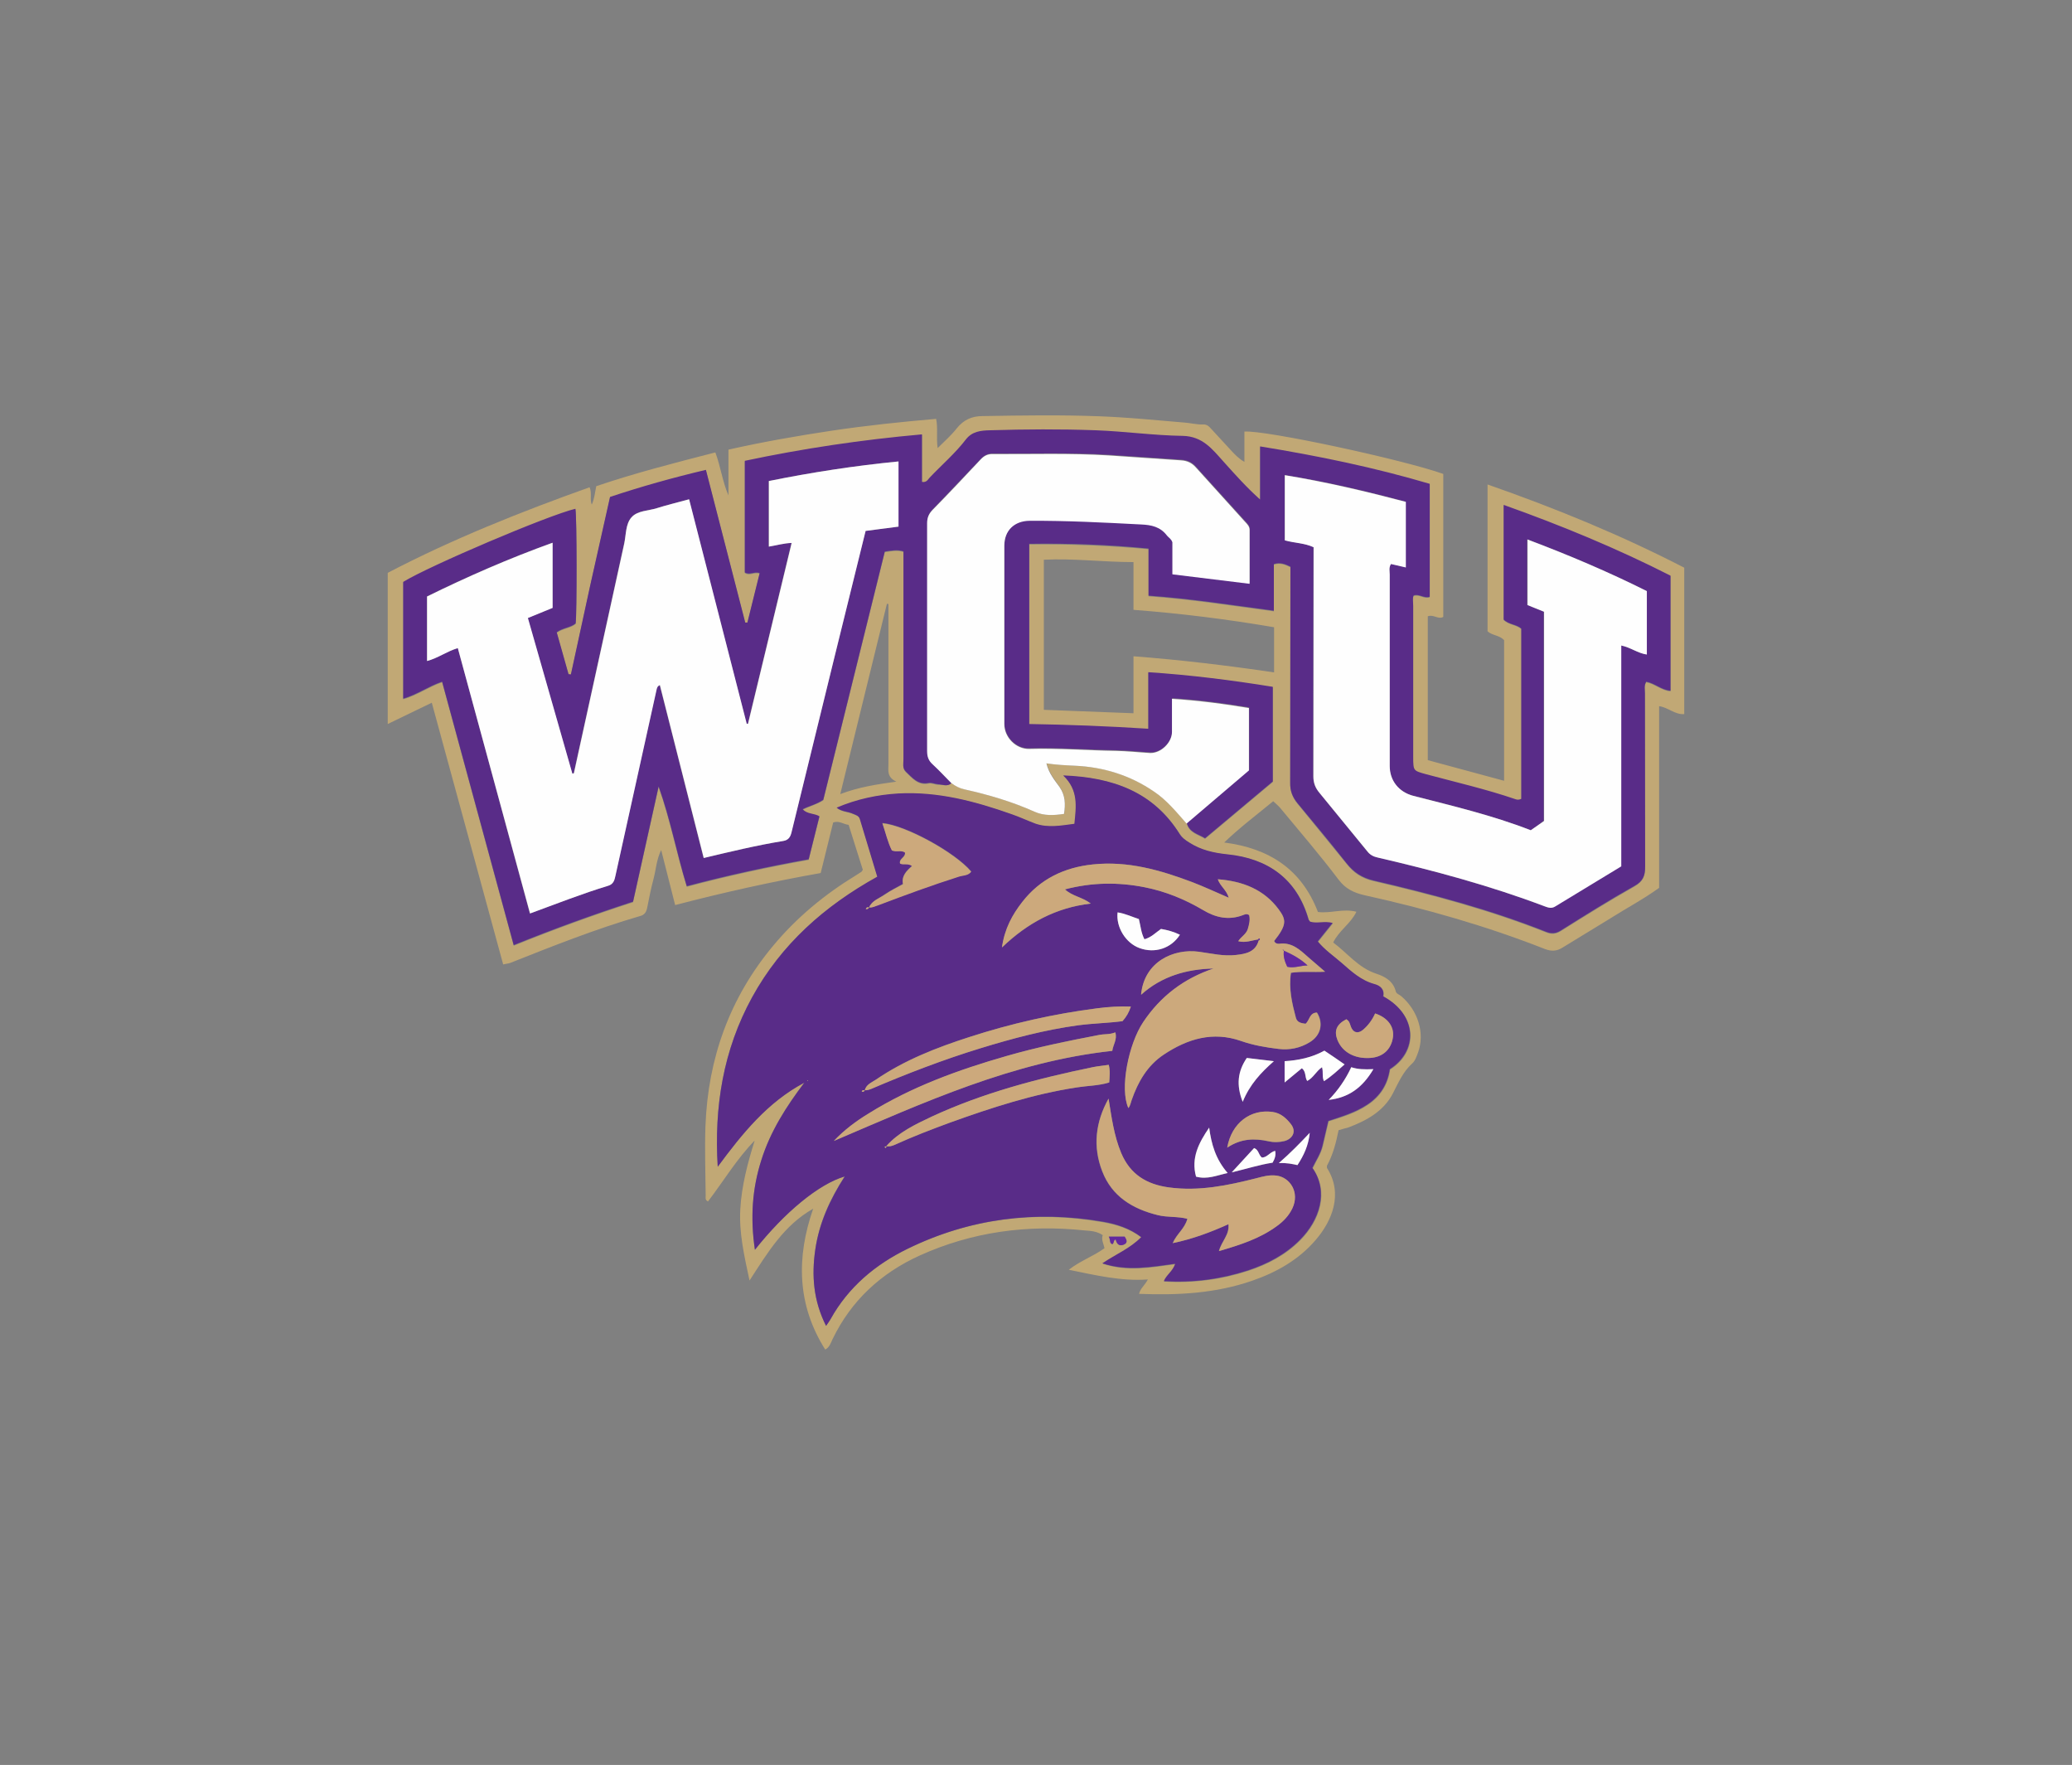<?xml version="1.0" encoding="UTF-8"?>
<svg id="Layer_1" data-name="Layer 1" xmlns="http://www.w3.org/2000/svg" viewBox="0 0 1280 1090">
  <rect x="0" y="0" width="1280" height="1090" fill="#808080" stroke="none"/>
  <path d="M826.921,698.009c-1.594,7.968-3.586,15.405-7.171,21.913,0,.797-.133,1.328.133,1.594,9.96,15.804,3.054,32.537-7.171,44.356-10.492,12.218-24.17,19.921-39.177,25.1-22.577,7.835-45.95,9.031-69.855,8.101.797-3.453,3.586-5.312,5.445-8.898-16.733,1.195-32.404-2.656-48.872-5.976,7.171-5.578,15.007-8.234,22.045-13.28-.398-2.523-2.125-5.312-1.062-8.101-3.719-2.523-7.703-2.656-11.288-2.922-35.06-3.719-69.324.797-101.861,15.538-23.905,10.89-42.232,27.756-53.786,51.661-1.062,2.258-1.859,5.046-4.515,6.375-17.397-27.623-17.928-56.707-7.437-86.987-18.061,10.226-28.022,26.959-39.31,44.356-3.32-15.405-6.507-29.35-5.711-43.958.797-14.476,4.515-28.553,8.898-42.497-11.155,11.421-19.257,25.1-28.818,37.584-1.992-.797-1.461-2.39-1.461-3.586-.133-14.343-.664-28.819-.133-43.161,1.594-41.7,15.007-79.018,41.833-111.157,14.608-17.53,31.873-31.74,51.262-43.56l3.32-2.125c.133-.133.266-.398.797-1.195l-8.765-27.756c-3.32-.398-5.976-2.789-9.562-1.461l-7.703,31.209c-30.014,5.312-59.895,11.952-89.908,19.788l-8.632-33.998c-2.922,5.976-3.187,11.952-4.648,17.53-1.594,5.976-2.789,11.952-3.984,18.061-.531,2.789-1.726,4.515-4.383,5.179-27.358,7.968-53.786,18.46-80.213,28.951-1.062.398-2.125.398-4.383.93l-44.091-161.622-27.225,13.148v-93.361c39.974-20.85,81.94-37.584,124.703-52.856,1.594,3.586,0,7.171,1.328,10.757,1.726-3.719,1.992-7.703,2.789-11.421,24.303-8.234,48.739-14.476,73.573-20.85,3.32,8.898,4.383,18.061,8.101,26.561v-28.287c21.249-4.781,42.497-8.499,63.746-11.687,21.381-3.187,42.763-5.445,64.543-7.304,1.195,5.711,0,11.421.93,18.061,4.383-4.383,8.499-7.968,11.82-12.218,4.25-5.312,9.429-7.57,15.937-7.57,24.17-.398,48.208-.797,72.378.133,17.397.664,34.795,2.39,52.059,3.851,3.984.266,7.835,1.328,11.819,1.195,2.258-.133,3.719,1.195,5.046,2.789l12.616,13.679c2.258,2.39,4.383,4.648,7.835,6.64v-18.725c13.413-.93,97.744,17.265,122.844,26.162v88.315c-3.187,1.726-5.976-1.726-9.562-.398v88.846l47.145,12.749v-86.854c-2.789-3.054-7.171-2.789-10.226-5.445v-90.705c41.833,14.608,82.338,31.209,121.516,51.395v90.439c-5.843.398-9.828-4.117-15.538-4.914v112.219c-9.96,7.171-20.319,12.616-30.146,18.858l-29.35,17.928c-3.719,2.39-7.039,2.523-11.156.93-36.123-14.21-73.441-24.834-111.422-33.201-6.375-1.461-11.554-3.851-15.804-9.429-11.421-15.14-23.905-29.615-35.99-44.224-1.195-1.461-2.789-2.789-4.515-4.383-9.96,8.234-20.319,15.937-30.279,25.498,27.889,3.586,47.809,16.601,57.903,42.896,7.703,1.062,15.272-2.258,23.772-.133-3.453,7.304-10.624,11.421-14.343,18.991,8.632,6.375,15.405,15.538,26.561,19.257,5.312,1.726,10.492,4.515,12.085,10.89.398,1.594,2.258,1.992,3.453,3.054,10.359,8.898,14.608,22.842,10.359,34.662-.93,2.523-1.859,5.312-3.719,6.906-5.711,5.179-8.499,11.952-11.952,18.593-5.711,10.89-16.069,16.601-27.358,20.85-1.195.266-3.32.93-6.109,1.726h0ZM587.742,483.664c2.523,1.726,5.046,3.054,8.234,3.851,14.741,3.32,29.35,7.57,43.294,13.812,5.976,2.656,11.819,2.258,18.194,1.328.797-6.109.797-11.421-2.789-16.601-3.054-4.383-6.507-8.632-8.101-14.608,6.242.93,11.952,1.195,17.53,1.461,17.796.797,34.131,5.843,48.872,15.937,7.968,5.445,13.944,12.749,20.186,19.788,1.461,5.843,7.039,6.773,11.288,9.429l41.833-35.06v-58.434c-25.498-4.117-50.731-7.437-76.893-9.031v34.927c-24.967-1.594-49.137-2.523-73.573-2.922v-111.29c24.701-.266,48.872.664,73.706,2.922v29.084c26.162,1.859,51.395,5.843,77.425,9.296v-28.818c3.851-1.328,6.906,0,10.226,1.594v6.64l-.133,126.828c0,5.047,1.461,8.898,4.515,12.616l30.146,36.919c4.515,5.843,9.562,9.164,16.999,10.89,36.123,8.367,71.847,17.928,106.376,31.607,3.32,1.328,5.976,1.195,9.164-.797,15.007-9.429,30.014-18.725,45.419-27.49,5.312-3.054,6.773-6.375,6.64-12.085l-.133-106.907c0-2.39-.664-4.781.797-7.171,5.312.93,9.429,5.179,15.007,5.578v-71.05c-33.334-16.866-67.597-31.076-103.056-43.693v70.784c3.32,3.054,8.101,2.922,10.89,5.578v105.181c-1.726.664-2.789.398-3.851.133-17.928-6.109-36.388-10.359-54.715-15.272-8.234-2.258-8.234-2.125-8.234-10.757v-93.627c0-2.125-.531-4.383.266-6.109,3.586-1.195,6.375,1.992,9.96.797v-69.722c-34.131-10.093-68.925-17.265-104.782-23.108v32.803c-8.367-7.57-15.538-15.538-22.709-23.506-6.906-7.57-12.882-15.538-25.1-15.804-17.796-.398-35.591-2.789-53.52-3.453-21.913-.93-43.825-.664-65.738,0-5.312.133-10.757.664-14.741,5.711-6.64,8.632-14.874,15.671-22.311,23.506-1.062,1.195-1.859,3.187-4.781,2.656v-29.35c-37.318,3.32-73.573,8.765-109.43,16.335v68.925c3.054,1.992,5.843-.797,9.164.398l-7.57,30.545h-1.328l-24.303-94.291c-20.717,4.914-40.107,10.359-59.23,16.733l-12.351,55.114-11.819,54.45c-.531,0-1.062-.133-1.461-.133l-7.304-25.897c3.851-2.789,8.499-2.789,11.687-5.445.93-6.242.797-65.472-.133-70.784-16.733,3.984-90.705,35.459-106.376,45.153v72.112c8.765-2.523,15.804-7.703,24.038-10.492l44.224,162.685c24.967-10.093,49.137-18.858,73.706-26.826l15.804-71.183c7.171,20.319,11.023,41.169,17.397,61.621,25.498-6.773,50.2-12.085,75.3-16.601l6.64-26.561c-3.32-1.992-7.57-1.195-10.359-4.383,4.25-2.258,8.765-3.187,12.749-5.843l37.982-153.256c4.383-.664,7.835-1.328,11.554-.133v128.421c0,2.523-.797,5.312,1.461,7.57,3.984,3.719,7.437,8.367,14.077,7.039,1.859-.398,3.851.664,5.843.797,2.789-.266,5.711,1.328,8.234-1.062h-0ZM466.359,771.848c18.327-23.108,39.443-40.505,55.379-45.286-9.296,14.343-15.804,28.951-18.061,45.02-2.39,16.069-1.195,31.74,6.64,47.278,1.328-1.992,2.258-3.054,2.789-4.117,11.023-19.921,27.756-33.865,47.677-43.56,38.248-18.593,78.62-23.772,120.586-16.335,8.367,1.461,16.733,3.984,23.905,9.562-6.773,6.773-15.671,10.359-24.038,16.069,15.405,5.179,30.014,2.258,45.02.266-1.594,4.648-5.445,6.773-7.039,10.757,18.061,1.062,35.193-1.195,51.926-6.64,12.085-3.984,23.241-9.828,32.271-18.991,11.819-11.952,17.928-29.615,7.57-44.356,2.125-4.515,5.046-8.765,6.242-13.679l3.586-15.272c8.101-2.656,16.601-5.046,24.038-10.093,8.101-5.312,12.616-12.749,13.944-21.913,17.397-10.89,17.397-33.334-4.117-45.02.93-4.25-1.859-6.64-5.445-7.57-8.234-2.125-14.343-7.703-20.319-13.148-4.914-4.25-10.359-7.968-14.608-13.148l9.164-11.421c-5.046-1.328-9.695.531-13.944-.797-.398-.664-.797-.93-.93-1.328-7.171-25.233-25.233-37.849-50.067-40.24-8.765-.93-16.468-2.656-23.639-7.304-2.39-1.594-4.515-3.054-6.109-5.578-16.202-25.631-40.771-34.795-71.714-35.857,9.562,9.164,7.968,19.257,6.906,29.881-8.101.93-16.202,2.656-24.17-.133-5.046-1.726-9.828-3.984-14.741-5.843-22.577-7.968-45.552-14.077-69.855-12.749-13.015.664-25.498,3.453-38.115,8.765,3.187,2.523,6.64,2.258,9.695,3.586,1.726.797,3.984,1.195,4.648,3.453l10.757,35.591c-32.803,17.663-59.629,41.435-77.557,74.105-17.928,32.67-23.506,67.73-21.249,104.649,15.14-20.319,30.678-39.841,53.52-51.926-11.155,14.741-20.983,30.146-26.561,47.809-5.711,17.928-6.773,35.99-3.984,55.512h0ZM700.226,376.624v-29.483c-18.991,0-37.052-2.39-55.379-1.461v92.697l55.379,2.125v-35.193c29.483,2.258,58.035,5.711,86.854,9.96v-27.889c-28.819-4.914-57.371-8.499-86.854-10.757ZM548.83,373.038c-.266,0-.664-.133-.93-.133l-28.818,117.531c11.554-4.383,22.178-5.976,34.662-7.703-5.976-2.789-4.914-6.906-4.914-10.89v-98.806h0ZM684.954,763.747c1.062,1.859.266,4.117,2.258,4.648,1.195-.93.398-2.523,1.992-2.922.664,2.656,2.125,4.383,5.046,3.187,2.656-1.062,1.726-2.922.531-4.914h-9.828Z" style="fill: #c1a875; stroke-width: 0px;"/>
  <path d="M466.359,771.848c-2.922-19.522-1.726-37.584,3.984-55.379,5.578-17.796,15.405-33.068,26.561-47.809-22.842,12.085-38.513,31.607-53.52,51.926-2.258-36.919,3.32-71.98,21.249-104.65,18.061-32.803,44.755-56.442,77.292-74.503l-10.757-35.591c-.664-2.258-2.789-2.656-4.648-3.453-2.922-1.328-6.507-1.062-9.695-3.586,12.484-5.312,25.1-7.968,38.115-8.765,24.303-1.328,47.278,4.781,69.855,12.749,5.046,1.726,9.828,3.984,14.741,5.843,7.968,2.789,15.937,1.195,24.17.133,1.062-10.624,2.656-20.717-6.906-29.881,30.811,1.195,55.512,10.226,71.714,35.857,1.594,2.656,3.719,4.117,6.109,5.578,7.304,4.648,14.874,6.375,23.639,7.304,24.834,2.523,42.896,15.007,50.067,40.24.133.398.531.664.93,1.328,4.25,1.328,8.898-.531,13.944.797l-9.164,11.421c4.25,5.179,9.695,8.898,14.608,13.148,6.109,5.312,12.085,10.89,20.319,13.148,3.586.93,6.375,3.187,5.445,7.57,21.514,11.687,21.514,33.998,4.117,45.02-1.328,9.164-5.843,16.601-13.944,21.913-7.437,4.914-15.937,7.437-24.038,10.093l-3.586,15.272c-1.195,5.046-4.117,9.296-6.242,13.679,10.359,14.741,4.25,32.404-7.57,44.356-9.031,9.164-20.186,15.007-32.271,18.991-16.733,5.445-33.865,7.703-51.926,6.64,1.594-3.984,5.445-5.976,7.039-10.757-15.007,1.992-29.615,4.781-45.02-.266,8.234-5.578,17.132-9.164,24.038-16.202-7.304-5.578-15.538-8.101-23.905-9.562-41.568-7.039-81.94-1.992-120.32,16.733-19.921,9.695-36.654,23.639-47.677,43.427-.664,1.195-1.461,2.258-2.789,4.25-7.835-15.538-9.031-31.076-6.64-47.278,2.39-16.069,8.898-30.545,18.194-45.02-16.069,4.648-37.185,22.178-55.512,45.286h0ZM536.878,560.424c2.125.266,3.851-.797,5.711-1.594,16.468-6.242,32.935-12.351,49.801-17.663,2.523-.797,5.711-.531,7.57-3.054-10.093-11.952-40.638-28.553-54.848-29.881,2.125,5.843,3.32,11.819,5.843,16.733,3.054,1.195,5.843-.398,8.101,1.328.531,3.054-3.851,3.851-3.054,6.773,2.125,1.195,4.781-.398,7.437,1.594-3.453,3.054-6.64,6.109-5.578,11.155-3.984,2.258-7.703,4.117-11.155,6.375-3.453,2.656-7.968,3.851-9.828,8.234-.797-.133-1.594-.398-1.992,1.062.93,0,1.594-.133,1.992-1.062h0ZM547.502,707.969c1.859.266,3.453-.133,5.179-.93,11.288-5.046,22.709-9.562,34.396-13.812,25.498-9.164,51.13-17.53,78.089-21.647,6.64-1.062,13.546-.93,20.053-3.054.266-3.851.664-7.304-.266-10.89-3.453.531-6.773.797-9.96,1.461-34.131,7.039-67.73,15.937-99.47,30.545-10.093,4.781-20.452,9.562-28.022,18.327-.531.133-1.726.133-.531.93.398.133.797-.398.531-.93h0ZM534.222,673.308c1.328.133,2.523-.266,3.851-.797,22.045-9.429,44.489-18.061,67.464-25.1,19.788-6.109,39.708-11.288,60.426-14.21,9.164-1.195,18.327-1.461,27.358-2.523,2.39-2.656,3.984-5.445,5.179-9.031-7.171-.133-13.944.266-20.717,1.062-26.959,3.453-53.254,9.429-79.151,17.796-20.186,6.507-39.974,14.21-57.637,26.295-2.523,1.726-5.843,2.922-6.773,6.507-.664,0-1.594-.266-1.859.797.93.531,1.461,0,1.859-.797h0ZM777.12,580.212c.133.266.398.398.531.664-1.992,7.171-8.101,8.234-13.944,8.898-7.703.93-15.272-.93-22.975-1.992-15.671-2.125-33.865,6.242-35.724,26.561,12.749-11.554,28.022-15.804,44.755-16.202-18.194,6.242-32.67,17.132-43.427,33.068-9.164,13.679-14.608,41.302-9.164,53.121,1.062-1.461,1.328-3.187,1.992-4.914,3.851-11.288,9.695-21.381,19.921-28.154,14.608-9.695,30.146-14.476,47.677-8.367,7.57,2.656,15.405,3.984,23.241,4.914,6.64.797,13.28-.531,19.124-4.117,6.906-4.25,8.765-11.687,4.515-18.327-4.515,0-4.515,4.914-7.039,6.906-2.789-.398-5.179-.797-5.976-3.719-2.39-8.898-4.515-17.928-3.054-27.756,6.64-1.062,13.413-.266,21.116-.664l-10.492-9.031c-5.179-4.515-10.093-9.296-17.796-8.234-1.062.133-2.656-.133-3.187-1.726,7.835-9.96,7.437-13.148,2.789-19.522-9.031-12.218-22.045-17.397-37.584-18.593,1.461,4.383,5.445,6.507,6.773,11.421-8.367-3.586-15.405-6.906-22.709-9.695-19.655-7.437-39.708-13.148-61.223-10.89-17.796,1.859-32.67,9.031-43.693,23.241-6.109,7.835-10.89,16.468-12.484,28.022,15.804-15.14,33.201-24.569,54.848-27.092-5.445-4.117-11.421-4.515-15.937-8.765,16.733-4.383,32.803-4.515,49.137-1.328,12.882,2.523,24.967,7.437,36.123,14.077,7.835,4.648,15.804,6.507,24.569,3.187,1.195-.398,2.39-1.195,3.984,0,.664,2.922,0,5.843-.93,8.765-1.062,3.187-4.117,4.648-5.843,7.304,4.383,1.195,8.101-.531,12.085-1.062h0ZM684.821,678.487c-8.101,14.343-9.96,29.483-3.984,44.888,5.976,15.538,18.725,23.241,34.396,27.092,5.976,1.461,12.085.664,18.194,2.258-1.594,6.109-6.64,9.296-9.031,15.007,12.218-2.523,23.373-6.64,34.396-11.687.797,6.507-4.25,10.492-5.843,16.601,13.148-3.719,25.233-7.703,35.724-15.405,3.984-2.922,7.437-6.375,9.562-10.89,4.781-9.96-1.461-19.389-9.828-20.319-4.383-.531-8.234.531-12.218,1.594-17.796,4.515-35.591,8.234-54.184,5.711-13.679-1.859-23.905-7.968-29.483-21.249-4.383-10.89-5.843-22.178-7.703-33.599h0ZM515.098,704.649c55.645-23.772,110.758-49.005,172.114-55.645.398-3.851,3.187-7.039,1.859-11.421-3.453,1.461-6.773.93-9.96,1.594-19.257,3.586-38.38,7.57-57.239,13.015-29.748,8.632-58.699,18.991-85.127,35.459-7.968,4.781-15.272,10.226-21.647,16.999ZM831.702,629.482c-6.109,3.187-7.703,7.171-5.445,12.882,3.054,7.437,10.492,11.554,19.921,11.023,7.968-.398,13.28-5.179,14.343-12.882.93-6.375-3.187-11.952-11.023-14.608-1.726,3.851-4.117,7.171-7.304,9.96-3.32,2.789-6.507,1.859-7.835-2.258-.531-1.461-.797-2.922-2.656-4.117h0ZM758.129,708.766c8.632-5.711,16.866-5.843,25.498-3.851,3.187.664,6.64.664,9.828-.133,4.648-1.195,7.835-5.578,3.984-10.492-2.922-3.719-6.375-6.773-11.155-7.437-13.546-2.125-25.498,6.64-28.154,21.913ZM728.912,577.29c-3.719-1.859-7.703-2.922-11.687-3.586-3.32,2.39-5.976,5.312-10.226,6.375-2.125-3.984-2.39-8.367-3.453-12.484-4.515-1.461-8.632-3.453-13.148-4.117-1.062,9.164,5.046,18.858,13.546,22.045,9.429,3.453,19.522.266,24.967-8.234h0ZM816.696,659.098c.93,3.187-.133,5.843,1.195,8.632,4.781-3.187,8.499-6.64,12.749-10.359l-12.484-8.499c-7.57,4.25-15.937,5.976-24.569,6.507v13.148l10.624-8.765c2.789,1.992,1.726,5.445,3.32,7.835,3.851-1.859,5.445-5.976,9.164-8.499ZM758.395,724.437c-7.437-8.499-10.093-17.928-11.421-28.022-6.375,9.296-11.421,18.593-8.101,30.279,7.039,1.859,12.749-.664,19.522-2.258h0ZM767.691,680.479c4.515-10.89,11.288-18.061,19.257-25.1l-16.733-1.992c-5.578,8.234-6.64,16.601-2.523,27.092ZM848.436,660.293c-5.578.266-9.695.133-13.679-1.195-3.46,7.476-8.176,14.304-13.944,20.186,12.085-1.461,20.717-7.57,27.623-18.991h0ZM760.918,724.039c9.429-2.258,17.397-4.781,25.233-5.976,1.461-2.39,2.125-4.648,1.594-7.304-3.187.664-5.046,4.25-8.234,4.117-2.125-1.726-1.859-4.781-4.781-5.843l-13.812,15.007ZM790.002,718.328c4.914-.266,8.234.531,11.421,1.328,3.851-6.109,6.773-11.952,7.57-19.921-6.109,6.375-11.687,12.218-18.991,18.593h0ZM498.896,667.597l.266-.398-.531-.133.266.531ZM587.742,483.664c-2.523,2.39-5.445.797-8.234.664-1.992-.133-3.984-1.195-5.843-.797-6.64,1.328-10.093-3.32-14.077-7.039-2.258-2.258-1.461-4.914-1.461-7.57v-128.421c-3.719-1.195-7.171-.531-11.554.133l-37.982,153.256c-3.984,2.789-8.367,3.719-12.749,5.843,2.789,3.187,7.039,2.39,10.359,4.383l-6.64,26.561c-25.1,4.515-49.801,9.828-75.3,16.601-6.242-20.452-10.093-41.302-17.397-61.621l-15.804,71.183c-24.569,7.968-48.739,16.733-73.706,26.826l-44.224-162.685c-8.367,2.789-15.405,7.968-24.038,10.492v-72.112c15.671-9.695,89.51-41.169,106.376-45.153.93,5.312.93,64.543.133,70.784-3.187,2.656-7.835,2.656-11.687,5.445l7.304,25.897c.531,0,1.062.133,1.461.133l11.819-54.45,12.351-55.114c19.124-6.375,38.513-11.819,59.23-16.733l24.303,94.291h1.328l7.57-30.545c-3.32-1.195-6.109,1.461-9.164-.398v-68.925c35.724-7.57,72.112-13.015,109.43-16.335v29.35c2.922.531,3.719-1.594,4.781-2.656,7.437-7.835,15.804-15.007,22.311-23.506,3.851-5.046,9.296-5.578,14.741-5.711,21.913-.664,43.825-.797,65.738,0,17.796.664,35.591,3.187,53.52,3.453,12.218.266,18.194,8.101,25.1,15.804,7.171,7.968,14.343,16.069,22.709,23.506v-32.803c35.99,5.843,70.652,13.015,104.782,23.108v69.722c-3.586,1.195-6.507-1.992-9.96-.797-.797,1.726-.266,3.851-.266,6.109v93.627c0,8.632,0,8.499,8.234,10.757,18.327,4.914,36.787,9.164,54.715,15.272,1.062.398,2.125.664,3.851-.133v-105.181c-2.922-2.656-7.703-2.39-10.89-5.578v-70.784c35.459,12.616,69.855,26.826,103.056,43.693v71.05c-5.578-.398-9.695-4.648-15.007-5.578-1.461,2.39-.797,4.781-.797,7.171l.133,106.907c0,5.711-1.328,9.164-6.64,12.085-15.405,8.632-30.412,18.061-45.419,27.49-3.187,1.992-5.843,2.125-9.164.797-34.529-13.679-70.386-23.241-106.376-31.607-7.437-1.726-12.484-5.179-16.999-10.89-9.828-12.484-20.053-24.701-30.146-36.919-3.054-3.719-4.648-7.57-4.515-12.616l.133-133.468c-3.32-1.594-6.242-2.789-10.226-1.594v28.818c-26.03-3.453-51.262-7.437-77.425-9.296v-29.084c-24.834-2.39-49.005-3.32-73.706-2.922v111.29c24.436.398,48.606,1.328,73.573,2.922v-34.927c26.162,1.726,51.395,4.914,76.893,9.031v58.434l-41.833,35.06c-4.25-2.656-9.695-3.453-11.288-9.429l38.513-32.803v-38.513c-15.671-2.656-31.209-4.648-47.544-5.711v20.452c0,6.64-6.906,13.413-13.546,13.015-7.039-.398-14.077-1.195-21.116-1.328-17.928-.266-35.724-1.726-53.653-1.195-8.234.266-15.272-7.171-15.272-15.272v-110.227c0-9.296,6.109-15.272,15.538-15.405,22.975-.266,45.95,1.062,68.792,2.258,6.64.398,12.085,1.461,16.202,6.906.93,1.195,2.39,1.859,3.32,4.117v19.788l47.677,5.843v-33.201c0-2.258-1.461-3.586-2.789-5.046l-30.279-33.467c-2.523-2.922-5.445-4.25-9.164-4.515l-44.888-3.054c-23.905-1.461-47.809-.531-71.581-.797-3.054,0-5.312,1.062-7.437,3.32l-29.748,31.209c-2.39,2.39-3.32,4.781-3.32,8.101v140.772c0,3.32.797,5.843,3.32,8.101,3.851,4.117,7.57,8.234,11.554,12.085h0ZM282.824,400.263l44.489,163.88c16.468-5.976,32.139-12.218,48.341-17.132,3.054-.93,3.851-3.187,4.383-5.976l25.366-114.743c.266-1.328.531-2.656,2.125-3.187l27.092,106.774c16.733-3.851,32.803-7.835,49.005-10.492,3.586-.531,4.515-2.789,5.312-5.711l45.684-185.793,20.319-2.656v-40.24c-27.225,2.656-53.653,6.773-80.081,12.085v40.505c4.914-.797,9.296-2.125,14.077-2.258l-26.959,111.688h-.797l-35.591-138.647c-7.171,1.992-13.546,3.453-19.788,5.445-5.445,1.726-12.218,1.461-15.804,5.711-3.586,4.117-3.187,10.757-4.515,16.335l-31.076,141.702c-.266.133-.664.133-.93.266l-27.49-96.15,15.272-6.242v-40.24c-26.959,9.695-52.723,20.983-77.558,33.201v39.841c7.039-1.859,12.351-5.976,19.124-7.968ZM945.648,512.748c-24.038-9.296-48.473-15.14-72.776-21.381-8.898-2.258-14.476-9.296-14.476-18.46v-118.195c0-2.125-.664-4.383.797-6.507l9.164,2.125v-40.505c-24.834-6.64-49.536-12.484-74.769-16.468v40.24c6.109,1.726,12.085,1.594,17.796,4.25v7.437l-.133,134.132c0,4.117,1.195,7.171,3.719,10.093l29.35,35.99c1.859,2.258,3.984,3.32,6.507,3.984,34.927,8.101,69.589,17.53,103.189,30.146,2.125.797,4.117,1.461,6.375.133l40.904-24.834v-136.39c5.843,1.195,10.226,4.781,15.804,5.578v-39.177c-23.905-11.952-48.341-22.311-73.706-31.873v40.505l10.226,4.117v129.218c-2.258,1.859-4.914,3.719-7.968,5.843Z" style="fill: #592c88; fill-rule: evenodd; stroke-width: 0px;"/>
  <g>
    <path d="M587.742,483.664c-3.851-3.984-7.703-7.968-11.687-11.687-2.523-2.258-3.32-4.781-3.32-8.101v-140.772c0-3.32,1.062-5.711,3.32-8.101,10.093-10.226,19.921-20.717,29.748-31.209,2.125-2.258,4.383-3.453,7.437-3.32,23.905.133,47.677-.664,71.581.797l44.888,3.054c3.719.266,6.64,1.594,9.164,4.515l30.279,33.467c1.328,1.461,2.789,2.789,2.789,5.046v33.201l-47.677-5.843v-19.788c-.797-2.258-2.39-2.922-3.32-4.117-4.117-5.445-9.562-6.64-16.202-6.906-22.975-1.195-45.817-2.39-68.792-2.258-9.429.133-15.538,6.109-15.538,15.405v110.227c0,8.101,7.171,15.405,15.272,15.272,17.928-.531,35.724.93,53.653,1.195,7.039.133,14.077.93,21.116,1.328,6.64.266,13.546-6.375,13.546-13.015v-20.452c16.335,1.062,31.873,3.054,47.544,5.711v38.513l-38.513,32.803c-6.242-7.039-12.218-14.476-20.186-19.788-14.741-10.093-31.209-15.14-48.872-15.937-5.711-.266-11.421-.531-17.53-1.461,1.461,6.109,5.046,10.359,8.101,14.608,3.586,5.179,3.719,10.492,2.789,16.601-6.242.93-12.218,1.328-18.194-1.328-13.944-6.242-28.42-10.492-43.294-13.812-3.054-.664-5.578-1.992-8.101-3.851h0Z" style="fill: #fefefe; stroke-width: 0px;"/>
    <path d="M684.954,763.747h9.828c1.195,1.859,2.125,3.719-.531,4.914-2.922,1.195-4.383-.398-5.046-3.187-1.461.398-.797,1.992-1.992,2.922-1.992-.531-1.062-2.789-2.258-4.648h0Z" style="fill: #63289e; stroke-width: 0px;"/>
    <g>
      <path d="M777.12,580.212c-3.851.531-7.703,2.258-12.218,1.062,1.726-2.789,4.781-4.25,5.843-7.304.93-3.054,1.594-5.843.93-8.765-1.594-1.195-2.789-.398-3.984,0-8.765,3.32-16.866,1.461-24.569-3.187-11.288-6.64-23.241-11.554-36.123-14.077-16.202-3.187-32.404-3.054-49.137,1.328,4.515,4.25,10.492,4.648,15.937,8.765-21.514,2.523-39.044,11.952-54.848,27.092,1.594-11.554,6.375-20.186,12.484-28.022,11.023-14.21,25.897-21.381,43.693-23.241,21.514-2.258,41.435,3.453,61.223,10.89,7.304,2.789,14.476,6.109,22.709,9.695-1.461-4.914-5.312-7.171-6.773-11.421,15.538,1.195,28.553,6.375,37.584,18.593,4.781,6.375,5.179,9.562-2.789,19.522.531,1.461,2.125,1.859,3.187,1.726,7.835-1.062,12.749,3.719,17.796,8.234l10.492,9.031c-7.703.398-14.476-.398-21.116.664-1.461,9.828.664,18.725,3.054,27.756.797,2.922,3.187,3.32,5.976,3.719,2.523-1.992,2.39-6.906,7.039-6.906,4.117,6.773,2.39,14.21-4.515,18.327-5.843,3.586-12.351,4.914-19.124,4.117-7.835-.93-15.671-2.258-23.241-4.914-17.397-6.109-33.068-1.328-47.677,8.367-10.226,6.773-15.937,16.866-19.921,28.154-.531,1.594-.797,3.453-1.992,4.914-5.445-11.819,0-39.443,9.164-53.121,10.624-15.937,25.1-26.959,43.427-33.068-16.733.398-32.006,4.781-44.755,16.202,1.859-20.452,20.053-28.686,35.724-26.561,7.703,1.062,15.272,2.922,22.975,1.992,5.843-.664,11.952-1.726,13.944-8.898.531-.398,1.062-.797.266-1.328,0-.133-.398.398-.664.664h0ZM793.189,587.118l-.664-.664c-.133.398.133.531.664.664-.664,3.586.664,6.773,2.125,9.96,4.383,1.062,8.367-.93,12.616-.797l.398.398c-.133-.133-.398-.133-.531-.266-4.25-4.117-9.296-6.906-14.608-9.296h0ZM684.821,678.487c1.859,11.554,3.32,22.842,7.835,33.599,5.578,13.28,15.804,19.389,29.483,21.249,18.593,2.523,36.388-1.195,54.184-5.711,3.984-1.062,7.835-2.125,12.218-1.594,8.367,1.062,14.608,10.359,9.828,20.319-2.125,4.383-5.445,7.968-9.562,10.89-10.492,7.703-22.577,11.554-35.724,15.405,1.594-6.109,6.64-10.093,5.843-16.601-10.89,4.914-22.178,9.164-34.396,11.687,2.39-5.711,7.437-8.898,9.031-15.007-6.109-1.594-12.351-.797-18.194-2.258-15.671-3.851-28.42-11.554-34.396-27.092-5.976-15.405-4.117-30.545,3.851-44.888h0ZM515.098,704.649c6.375-6.773,13.679-12.218,21.514-16.999,26.428-16.468,55.379-26.959,85.127-35.459,18.858-5.445,37.982-9.296,57.239-13.015,3.187-.664,6.507-.133,9.96-1.594,1.328,4.383-1.328,7.57-1.859,11.421-61.223,6.64-116.336,31.873-171.981,55.645h0ZM534.222,673.308c.93-3.586,4.25-4.781,6.906-6.507,17.663-12.085,37.451-19.788,57.637-26.295,25.764-8.367,52.192-14.343,79.151-17.796,6.773-.93,13.546-1.328,20.717-1.062-1.195,3.586-2.789,6.375-5.179,9.031-9.031,1.195-18.194,1.328-27.358,2.523-20.585,2.789-40.505,8.101-60.426,14.21-22.975,7.039-45.419,15.671-67.464,25.1-1.461.531-2.656.93-3.984.797h0Z" style="fill: #cca97c; stroke-width: 0px;"/>
      <path d="M547.502,707.837c7.703-8.632,17.928-13.413,28.022-18.194,31.74-14.741,65.34-23.506,99.47-30.545,3.187-.664,6.507-.93,9.96-1.461.93,3.719.531,7.171.266,10.89-6.64,1.992-13.413,1.992-20.053,3.054-26.959,4.117-52.59,12.484-78.089,21.647-11.554,4.25-23.108,8.632-34.396,13.812-1.594.664-3.32,1.195-5.179.797h0ZM536.878,560.424c1.859-4.383,6.375-5.578,9.828-7.968s7.171-4.25,11.155-6.375c-1.062-4.914,2.125-8.101,5.578-11.155-2.656-1.992-5.312-.398-7.437-1.594-.664-3.054,3.586-3.719,3.054-6.773-2.39-1.726-5.179,0-8.101-1.328-2.523-4.914-3.851-10.89-5.843-16.733,14.21,1.195,44.755,17.928,54.848,29.881-1.859,2.523-5.046,2.258-7.57,3.054-16.733,5.312-33.334,11.421-49.801,17.663-1.859.531-3.586,1.594-5.711,1.328h0ZM831.702,629.482c1.859,1.062,2.125,2.523,2.656,4.117,1.328,4.25,4.515,5.179,7.835,2.258,3.187-2.789,5.578-6.109,7.304-9.96,7.703,2.523,11.819,8.101,11.023,14.608-1.062,7.703-6.375,12.484-14.343,12.882-9.429.531-16.866-3.586-19.921-11.023-2.258-5.711-.664-9.695,5.445-12.882h0ZM758.129,708.766c2.656-15.272,14.476-24.038,28.154-22.045,4.781.664,8.234,3.719,11.155,7.437,3.851,4.914.664,9.296-3.984,10.492-3.187.797-6.64.93-9.828.133-8.632-1.859-16.866-1.726-25.498,3.984Z" style="fill: #cca97c; stroke-width: 0px;"/>
    </g>
    <path d="M728.912,577.29c-5.445,8.499-15.538,11.687-24.967,8.234-8.499-3.054-14.608-12.882-13.546-22.045,4.515.664,8.632,2.656,13.148,4.117,1.062,4.117,1.328,8.499,3.453,12.484,4.25-1.195,6.906-4.117,10.226-6.375,3.984.664,7.835,1.726,11.687,3.586h0ZM816.696,659.098c-3.719,2.523-5.312,6.507-9.164,8.499-1.594-2.39-.531-5.843-3.32-7.835l-10.624,8.765v-13.148c8.632-.531,16.866-2.258,24.569-6.507,4.25,2.789,8.101,5.445,12.484,8.499-4.25,3.719-7.968,7.304-12.749,10.359-1.328-2.789-.266-5.445-1.195-8.632ZM758.395,724.437c-6.773,1.461-12.484,4.117-19.522,2.258-3.187-11.554,1.726-20.983,8.101-30.279,1.328,10.093,3.984,19.522,11.421,28.022h0ZM767.691,680.479c-4.117-10.492-3.054-18.858,2.523-27.092l16.733,1.992c-8.101,7.171-14.874,14.343-19.257,25.1ZM848.436,660.293c-6.773,11.554-15.405,17.663-27.623,18.991,5.768-5.882,10.485-12.71,13.944-20.186,3.984,1.328,8.101,1.461,13.679,1.195h0ZM760.918,724.039l13.812-15.007c2.922,1.062,2.656,4.117,4.781,5.843,3.187.133,5.046-3.453,8.234-4.117.531,2.523-.133,4.781-1.594,7.304-7.968,1.195-15.804,3.719-25.233,5.976ZM790.002,718.328c7.304-6.375,12.882-12.085,19.124-18.725-.797,7.968-3.719,13.944-7.57,19.921-3.32-.664-6.64-1.461-11.554-1.195h0Z" style="fill: #fefefe; stroke-width: 0px;"/>
    <path d="M534.222,673.308c-.398.797-.93,1.328-1.859.797.266-1.062,1.195-.797,1.859-.797ZM536.878,560.424c-.398.93-1.062,1.062-1.992,1.062.398-1.328,1.195-1.195,1.992-1.062ZM498.896,667.597l-.266-.398h.531l-.266.398ZM547.502,707.969c.133.531-.266,1.062-.531.93-1.062-.797.133-.797.531-.93Z" style="fill: #cca97c; stroke-width: 0px;"/>
    <path d="M282.824,400.263c-6.773,1.992-12.085,6.109-18.991,7.968v-39.841c24.834-12.218,50.598-23.506,77.558-33.201v40.24l-15.272,6.242,27.49,96.15c.266-.133.664-.133.93-.266l31.076-141.702c1.195-5.578.797-12.218,4.515-16.335,3.719-4.25,10.492-3.984,15.804-5.711,6.242-1.992,12.616-3.453,19.788-5.445l35.591,138.647h.797l26.959-111.688c-4.781.133-9.164,1.461-14.077,2.258v-40.505c26.295-5.312,52.856-9.429,80.081-12.085v40.24l-20.319,2.656-19.124,77.425-26.561,108.368c-.664,2.922-1.726,5.179-5.312,5.711-16.335,2.656-32.271,6.507-49.005,10.492l-27.092-106.774c-1.594.664-1.859,1.859-2.125,3.187l-25.366,114.743c-.531,2.656-1.328,5.047-4.383,5.976-16.202,4.914-32.006,11.155-48.341,17.132l-44.622-163.88ZM945.648,512.748l8.234-5.711v-129.218l-10.226-4.117v-40.505c25.366,9.562,49.801,19.921,73.706,31.873v39.177c-5.578-.797-9.96-4.383-15.804-5.578v136.39l-40.904,24.834c-2.125,1.328-4.25.664-6.375-.133-33.599-12.749-68.261-22.045-103.189-30.146-2.523-.531-4.781-1.594-6.507-3.984l-29.482-35.99c-2.523-3.054-3.719-6.109-3.719-10.093l.133-141.569c-5.711-2.656-11.687-2.523-17.796-4.25v-40.24c25.233,4.117,49.934,9.96,74.769,16.468v40.505l-9.164-2.125c-1.461,2.125-.797,4.383-.797,6.507v118.195c0,9.031,5.578,16.069,14.476,18.46,24.303,6.242,48.739,11.952,72.644,21.249Z" style="fill: #fefefe; stroke-width: 0px;"/>
    <g>
      <path d="M807.798,596.281c-4.117-.133-8.234,1.859-12.616.797-1.461-3.187-2.656-6.507-1.992-10.093l-.133.133c5.445,2.39,10.492,5.179,14.741,9.164Z" style="fill: #63289e; stroke-width: 0px;"/>
      <path d="M807.798,596.281c.133.133.398.133.531.266-.266,0-.398-.133-.531-.266ZM777.12,580.212c.266-.266.797-.797.797-.664.797.531.266.93-.266,1.328-.133-.266-.398-.531-.531-.664ZM793.189,586.985c-.531.133-.797-.133-.664-.664.266.266.398.531.664.664Z" style="fill: #63289e; stroke-width: 0px;"/>
    </g>
  </g>
</svg>
